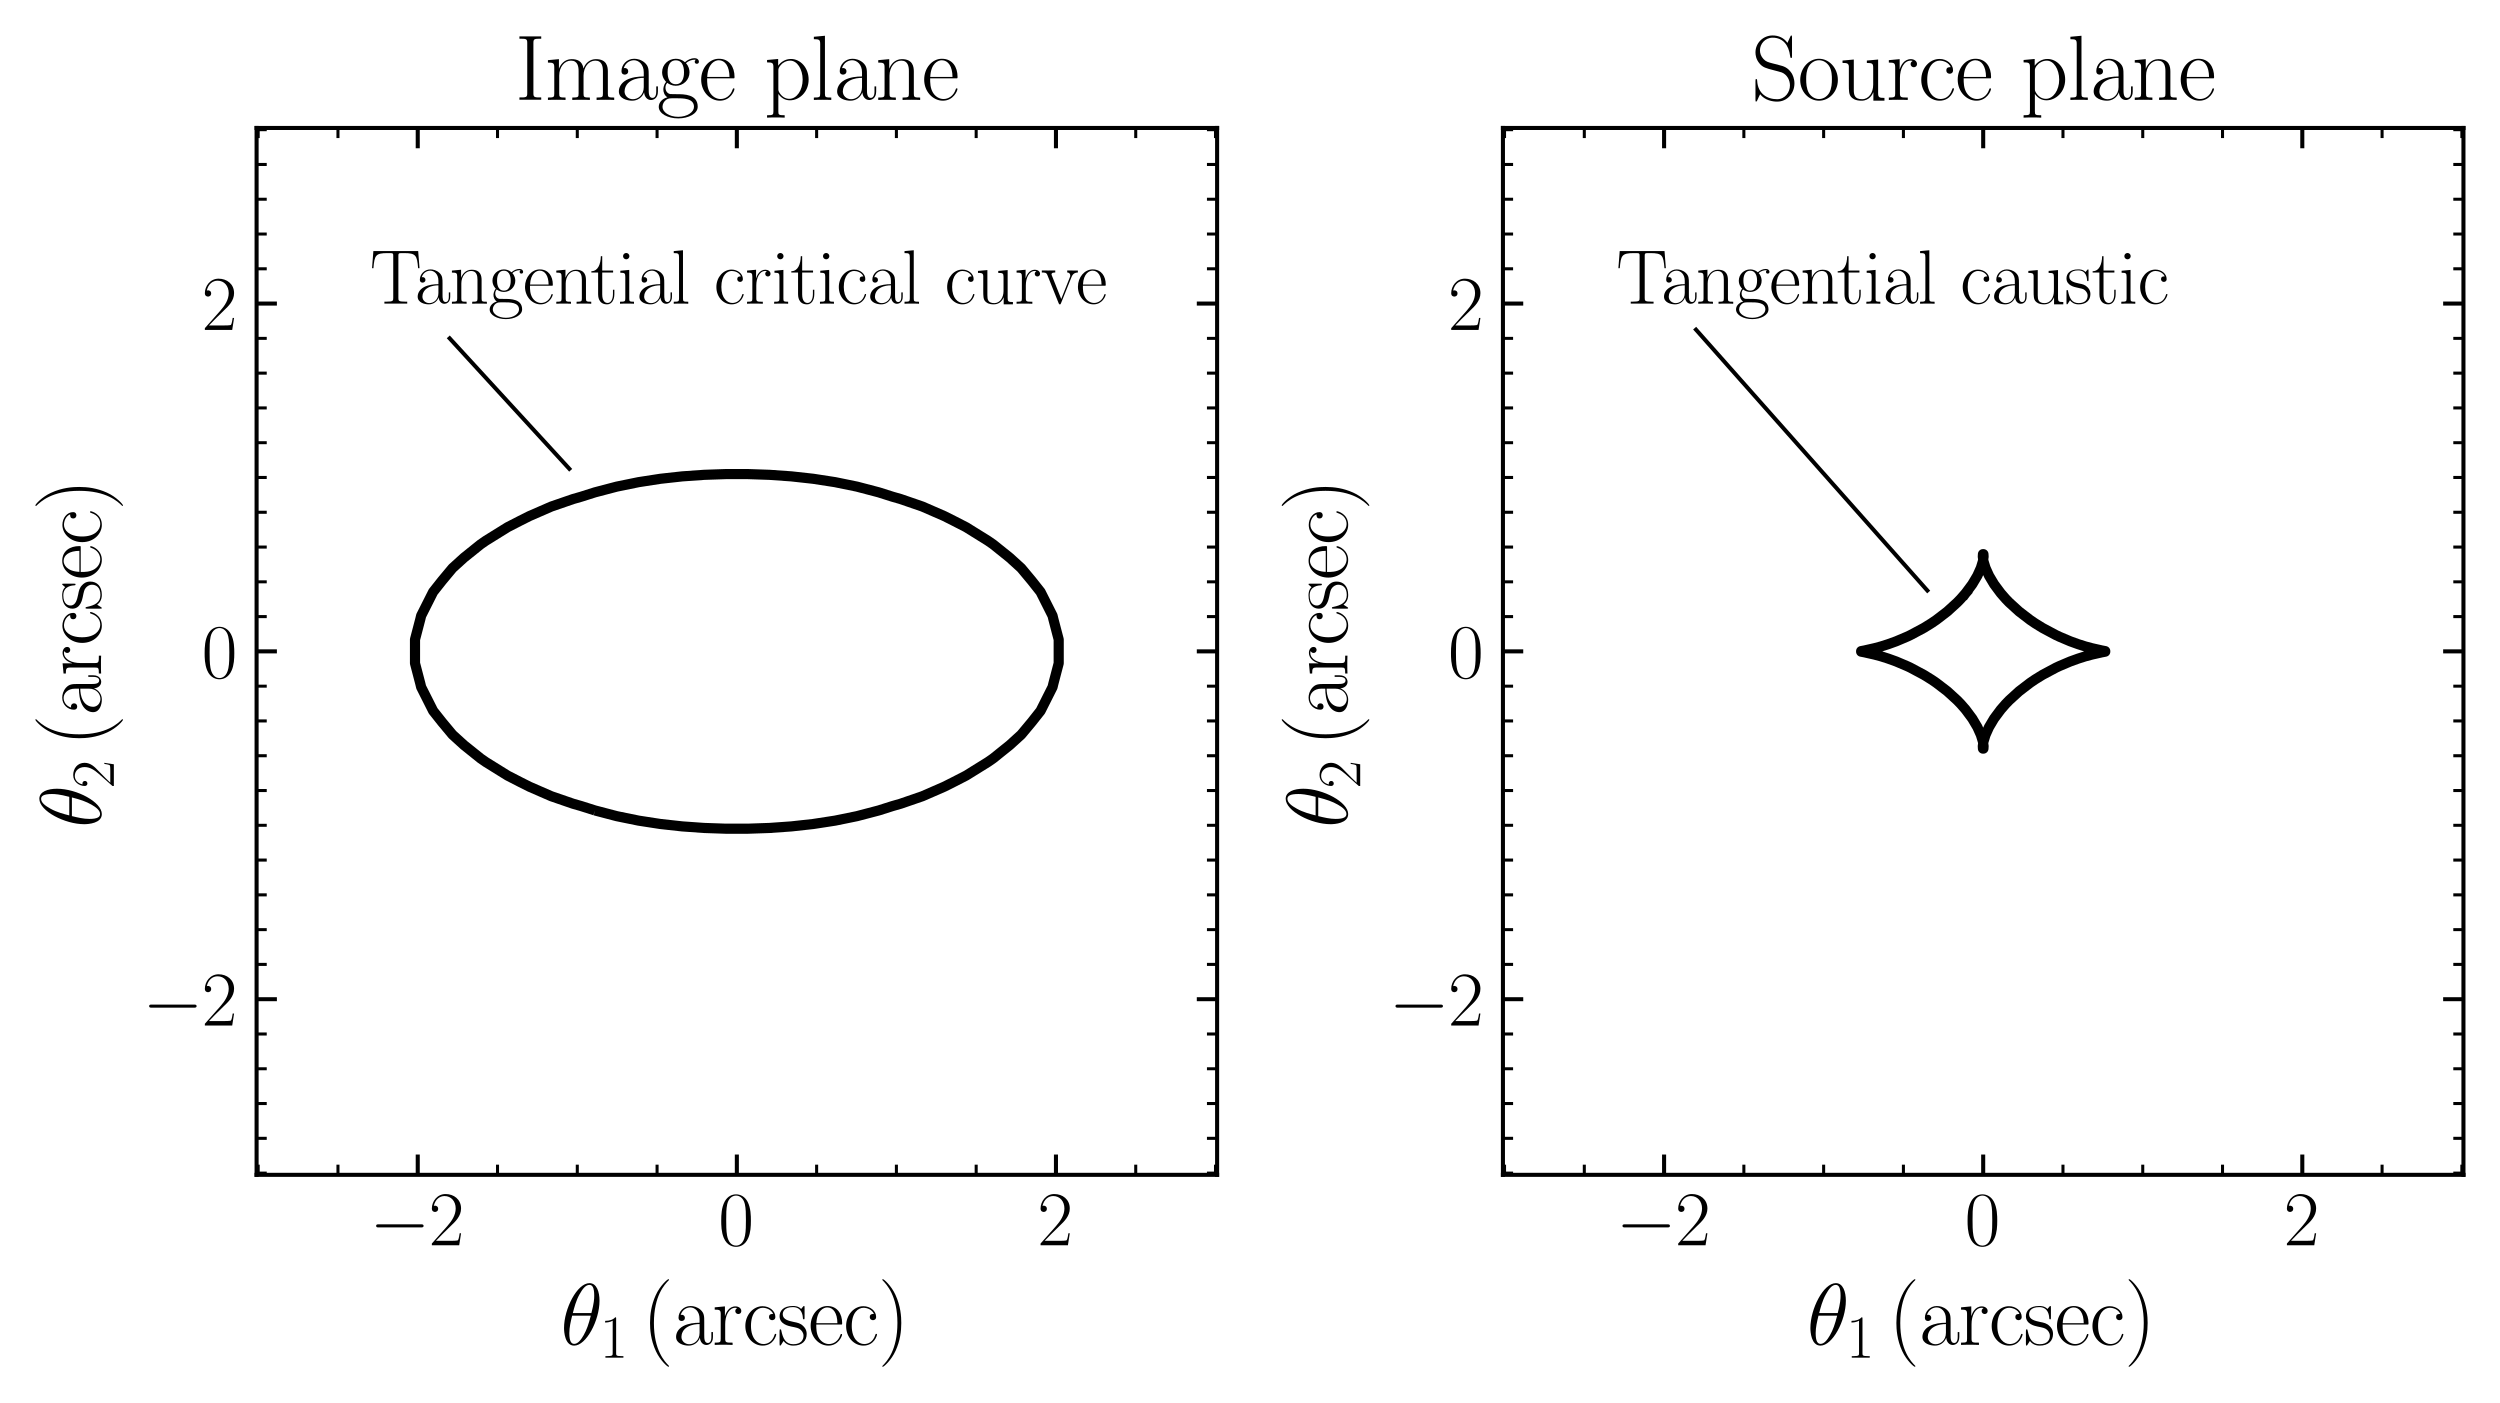 <?xml version="1.0" encoding="utf-8" standalone="no"?>
<!DOCTYPE svg PUBLIC "-//W3C//DTD SVG 1.1//EN"
  "http://www.w3.org/Graphics/SVG/1.1/DTD/svg11.dtd">
<svg xmlns:xlink="http://www.w3.org/1999/xlink" width="492.48pt" height="276.325pt" viewBox="0 0 492.48 276.325" xmlns="http://www.w3.org/2000/svg" version="1.1">
 <defs>
  <style type="text/css">*{stroke-linejoin: round; stroke-linecap: butt}</style>
 </defs>
 <g id="figure_1">
  <g id="patch_1">
   <path d="M 0 276.325 
L 492.48 276.325 
L 492.48 0 
L 0 0 
z
" style="fill: #ffffff"/>
  </g>
  <g id="axes_1">
   <g id="patch_2">
    <path d="M 50.546 231.434 
L 239.76 231.434 
L 239.76 25.204 
L 50.546 25.204 
z
" style="fill: #ffffff"/>
   </g>
   <g id="matplotlib.axis_1">
    <g id="xtick_1">
     <g id="line2d_1">
      <defs>
       <path id="m6b6e007146" d="M 0 0 
L 0 -4 
" style="stroke: #000000; stroke-width: 0.8"/>
      </defs>
      <g>
       <use xlink:href="#m6b6e007146" x="82.292" y="231.434" style="stroke: #000000; stroke-width: 0.8"/>
      </g>
     </g>
     <g id="line2d_2">
      <defs>
       <path id="maa753e4217" d="M 0 0 
L 0 4 
" style="stroke: #000000; stroke-width: 0.8"/>
      </defs>
      <g>
       <use xlink:href="#maa753e4217" x="82.292" y="25.204" style="stroke: #000000; stroke-width: 0.8"/>
      </g>
     </g>
     <g id="text_1">
      <!-- $\mathdefault{−2}$ -->
      <g transform="translate(72.822 245.312) scale(0.15 -0.15)">
       <defs>
        <path id="CMSY10-0" d="M 4218 1472 
C 4326 1472 4442 1472 4442 1600 
C 4442 1728 4326 1728 4218 1728 
L 755 1728 
C 646 1728 531 1728 531 1600 
C 531 1472 646 1472 755 1472 
L 4218 1472 
z
" transform="scale(0.016)"/>
        <path id="CMR17-32" d="M 2669 989 
L 2554 989 
C 2490 536 2438 459 2413 420 
C 2381 369 1920 369 1830 369 
L 602 369 
C 832 619 1280 1072 1824 1597 
C 2214 1967 2669 2402 2669 3035 
C 2669 3790 2067 4224 1395 4224 
C 691 4224 262 3604 262 3030 
C 262 2780 448 2748 525 2748 
C 589 2748 781 2787 781 3010 
C 781 3207 614 3264 525 3264 
C 486 3264 448 3258 422 3245 
C 544 3790 915 4058 1306 4058 
C 1862 4058 2227 3617 2227 3035 
C 2227 2479 1901 2000 1536 1584 
L 262 146 
L 262 0 
L 2515 0 
L 2669 989 
z
" transform="scale(0.016)"/>
       </defs>
       <use xlink:href="#CMSY10-0" transform="scale(0.996)"/>
       <use xlink:href="#CMR17-32" transform="translate(77.487 0) scale(0.996)"/>
      </g>
     </g>
    </g>
    <g id="xtick_2">
     <g id="line2d_3">
      <g>
       <use xlink:href="#m6b6e007146" x="145.153" y="231.434" style="stroke: #000000; stroke-width: 0.8"/>
      </g>
     </g>
     <g id="line2d_4">
      <g>
       <use xlink:href="#maa753e4217" x="145.153" y="25.204" style="stroke: #000000; stroke-width: 0.8"/>
      </g>
     </g>
     <g id="text_2">
      <!-- $\mathdefault{0}$ -->
      <g transform="translate(141.495 245.312) scale(0.15 -0.15)">
       <defs>
        <path id="CMR17-30" d="M 2688 2025 
C 2688 2416 2682 3080 2413 3591 
C 2176 4039 1798 4198 1466 4198 
C 1158 4198 768 4058 525 3597 
C 269 3118 243 2524 243 2025 
C 243 1661 250 1106 448 619 
C 723 -39 1216 -128 1466 -128 
C 1760 -128 2208 -7 2470 600 
C 2662 1042 2688 1559 2688 2025 
z
M 1466 -26 
C 1056 -26 813 325 723 812 
C 653 1188 653 1738 653 2096 
C 653 2588 653 2997 736 3387 
C 858 3929 1216 4096 1466 4096 
C 1728 4096 2067 3923 2189 3400 
C 2272 3036 2278 2607 2278 2096 
C 2278 1680 2278 1169 2202 792 
C 2067 95 1690 -26 1466 -26 
z
" transform="scale(0.016)"/>
       </defs>
       <use xlink:href="#CMR17-30" transform="scale(0.996)"/>
      </g>
     </g>
    </g>
    <g id="xtick_3">
     <g id="line2d_5">
      <g>
       <use xlink:href="#m6b6e007146" x="208.015" y="231.434" style="stroke: #000000; stroke-width: 0.8"/>
      </g>
     </g>
     <g id="line2d_6">
      <g>
       <use xlink:href="#maa753e4217" x="208.015" y="25.204" style="stroke: #000000; stroke-width: 0.8"/>
      </g>
     </g>
     <g id="text_3">
      <!-- $\mathdefault{2}$ -->
      <g transform="translate(204.357 245.312) scale(0.15 -0.15)">
       <use xlink:href="#CMR17-32" transform="scale(0.996)"/>
      </g>
     </g>
    </g>
    <g id="xtick_4">
     <g id="line2d_7">
      <defs>
       <path id="mf6c1bfad21" d="M 0 0 
L 0 -2 
" style="stroke: #000000; stroke-width: 0.6"/>
      </defs>
      <g>
       <use xlink:href="#mf6c1bfad21" x="50.861" y="231.434" style="stroke: #000000; stroke-width: 0.6"/>
      </g>
     </g>
     <g id="line2d_8">
      <defs>
       <path id="m4fe240fb3d" d="M 0 0 
L 0 2 
" style="stroke: #000000; stroke-width: 0.6"/>
      </defs>
      <g>
       <use xlink:href="#m4fe240fb3d" x="50.861" y="25.204" style="stroke: #000000; stroke-width: 0.6"/>
      </g>
     </g>
    </g>
    <g id="xtick_5">
     <g id="line2d_9">
      <g>
       <use xlink:href="#mf6c1bfad21" x="66.576" y="231.434" style="stroke: #000000; stroke-width: 0.6"/>
      </g>
     </g>
     <g id="line2d_10">
      <g>
       <use xlink:href="#m4fe240fb3d" x="66.576" y="25.204" style="stroke: #000000; stroke-width: 0.6"/>
      </g>
     </g>
    </g>
    <g id="xtick_6">
     <g id="line2d_11">
      <g>
       <use xlink:href="#mf6c1bfad21" x="98.007" y="231.434" style="stroke: #000000; stroke-width: 0.6"/>
      </g>
     </g>
     <g id="line2d_12">
      <g>
       <use xlink:href="#m4fe240fb3d" x="98.007" y="25.204" style="stroke: #000000; stroke-width: 0.6"/>
      </g>
     </g>
    </g>
    <g id="xtick_7">
     <g id="line2d_13">
      <g>
       <use xlink:href="#mf6c1bfad21" x="113.722" y="231.434" style="stroke: #000000; stroke-width: 0.6"/>
      </g>
     </g>
     <g id="line2d_14">
      <g>
       <use xlink:href="#m4fe240fb3d" x="113.722" y="25.204" style="stroke: #000000; stroke-width: 0.6"/>
      </g>
     </g>
    </g>
    <g id="xtick_8">
     <g id="line2d_15">
      <g>
       <use xlink:href="#mf6c1bfad21" x="129.438" y="231.434" style="stroke: #000000; stroke-width: 0.6"/>
      </g>
     </g>
     <g id="line2d_16">
      <g>
       <use xlink:href="#m4fe240fb3d" x="129.438" y="25.204" style="stroke: #000000; stroke-width: 0.6"/>
      </g>
     </g>
    </g>
    <g id="xtick_9">
     <g id="line2d_17">
      <g>
       <use xlink:href="#mf6c1bfad21" x="160.869" y="231.434" style="stroke: #000000; stroke-width: 0.6"/>
      </g>
     </g>
     <g id="line2d_18">
      <g>
       <use xlink:href="#m4fe240fb3d" x="160.869" y="25.204" style="stroke: #000000; stroke-width: 0.6"/>
      </g>
     </g>
    </g>
    <g id="xtick_10">
     <g id="line2d_19">
      <g>
       <use xlink:href="#mf6c1bfad21" x="176.584" y="231.434" style="stroke: #000000; stroke-width: 0.6"/>
      </g>
     </g>
     <g id="line2d_20">
      <g>
       <use xlink:href="#m4fe240fb3d" x="176.584" y="25.204" style="stroke: #000000; stroke-width: 0.6"/>
      </g>
     </g>
    </g>
    <g id="xtick_11">
     <g id="line2d_21">
      <g>
       <use xlink:href="#mf6c1bfad21" x="192.299" y="231.434" style="stroke: #000000; stroke-width: 0.6"/>
      </g>
     </g>
     <g id="line2d_22">
      <g>
       <use xlink:href="#m4fe240fb3d" x="192.299" y="25.204" style="stroke: #000000; stroke-width: 0.6"/>
      </g>
     </g>
    </g>
    <g id="xtick_12">
     <g id="line2d_23">
      <g>
       <use xlink:href="#mf6c1bfad21" x="223.73" y="231.434" style="stroke: #000000; stroke-width: 0.6"/>
      </g>
     </g>
     <g id="line2d_24">
      <g>
       <use xlink:href="#m4fe240fb3d" x="223.73" y="25.204" style="stroke: #000000; stroke-width: 0.6"/>
      </g>
     </g>
    </g>
    <g id="xtick_13">
     <g id="line2d_25">
      <g>
       <use xlink:href="#mf6c1bfad21" x="239.446" y="231.434" style="stroke: #000000; stroke-width: 0.6"/>
      </g>
     </g>
     <g id="line2d_26">
      <g>
       <use xlink:href="#m4fe240fb3d" x="239.446" y="25.204" style="stroke: #000000; stroke-width: 0.6"/>
      </g>
     </g>
    </g>
    <g id="text_4">
     <!-- $\theta_1\,(\mathrm{arcsec})$ -->
     <g transform="translate(110.418 264.905) scale(0.17 -0.17)">
      <defs>
       <path id="CMMI12-12" d="M 2835 3200 
C 2835 3850 2630 4480 2106 4480 
C 1210 4480 256 2615 256 1216 
C 256 923 320 -64 992 -64 
C 1862 -64 2835 1756 2835 3200 
z
M 896 2304 
C 992 2679 1126 3214 1382 3665 
C 1594 4047 1818 4352 2099 4352 
C 2310 4352 2451 4174 2451 3564 
C 2451 3334 2432 3017 2246 2304 
L 896 2304 
z
M 2202 2113 
C 2042 1490 1907 1088 1677 687 
C 1491 363 1267 64 998 64 
C 800 64 640 217 640 846 
C 640 1260 742 1693 845 2113 
L 2202 2113 
z
" transform="scale(0.016)"/>
       <path id="CMR17-31" d="M 1702 4058 
C 1702 4192 1696 4192 1606 4192 
C 1357 3916 979 3827 621 3827 
C 602 3827 570 3827 563 3808 
C 557 3795 557 3782 557 3648 
C 755 3648 1088 3686 1344 3839 
L 1344 461 
C 1344 236 1331 160 781 160 
L 589 160 
L 589 0 
C 896 0 1216 0 1523 0 
C 1830 0 2150 0 2458 0 
L 2458 160 
L 2266 160 
C 1715 160 1702 230 1702 458 
L 1702 4058 
z
" transform="scale(0.016)"/>
       <path id="CMR17-28" d="M 1958 -1561 
C 1958 -1555 1958 -1542 1939 -1523 
C 1645 -1224 858 -407 858 1581 
C 858 3569 1632 4379 1946 4697 
C 1946 4704 1958 4717 1958 4736 
C 1958 4755 1939 4768 1914 4768 
C 1843 4768 1299 4296 986 3594 
C 666 2887 576 2199 576 1588 
C 576 1128 621 351 1005 -471 
C 1312 -1135 1837 -1600 1914 -1600 
C 1946 -1600 1958 -1587 1958 -1561 
z
" transform="scale(0.016)"/>
       <path id="CMR17-61" d="M 2304 1653 
C 2304 2072 2304 2294 2035 2543 
C 1798 2752 1523 2816 1306 2816 
C 800 2816 435 2407 435 1971 
C 435 1728 627 1728 666 1728 
C 749 1728 896 1778 896 1954 
C 896 2112 774 2181 666 2181 
C 640 2181 608 2174 589 2168 
C 723 2592 1069 2714 1293 2714 
C 1613 2714 1965 2429 1965 1885 
L 1965 1600 
C 1587 1600 1133 1549 774 1357 
C 371 1133 256 813 256 570 
C 256 77 832 -64 1171 -64 
C 1523 -64 1850 139 1990 511 
C 2003 233 2182 -18 2464 -18 
C 2598 -18 2938 70 2938 567 
L 2938 920 
L 2822 920 
L 2822 562 
C 2822 178 2650 128 2566 128 
C 2304 128 2304 458 2304 738 
L 2304 1653 
z
M 1965 870 
C 1965 317 1568 38 1216 38 
C 896 38 646 275 646 570 
C 646 761 730 1100 1101 1305 
C 1408 1478 1760 1504 1965 1504 
L 1965 870 
z
" transform="scale(0.016)"/>
       <path id="CMR17-72" d="M 960 1497 
C 960 2112 1222 2688 1702 2688 
C 1747 2688 1792 2682 1837 2662 
C 1837 2662 1696 2617 1696 2452 
C 1696 2298 1818 2234 1914 2234 
C 1990 2234 2131 2279 2131 2458 
C 2131 2663 1926 2790 1709 2790 
C 1222 2790 1011 2317 947 2093 
L 941 2093 
L 941 2790 
L 198 2720 
L 198 2554 
C 576 2554 634 2515 634 2208 
L 634 428 
C 634 184 608 153 198 153 
L 198 -13 
C 352 0 646 0 813 0 
C 998 0 1325 0 1498 -13 
L 1498 153 
C 1037 153 960 153 960 440 
L 960 1497 
z
" transform="scale(0.016)"/>
       <path id="CMR17-63" d="M 2234 2240 
C 2112 2240 1933 2240 1933 2017 
C 1933 1838 2080 1787 2163 1787 
C 2208 1787 2394 1807 2394 2024 
C 2394 2467 1958 2803 1466 2803 
C 787 2803 211 2178 211 1363 
C 211 516 813 -64 1466 -64 
C 2259 -64 2458 677 2458 748 
C 2458 774 2451 793 2406 793 
C 2362 793 2355 787 2330 703 
C 2163 180 1798 51 1523 51 
C 1114 51 621 427 621 1369 
C 621 2338 1094 2688 1472 2688 
C 1722 2688 2093 2573 2234 2240 
z
" transform="scale(0.016)"/>
       <path id="CMR17-73" d="M 1978 2697 
C 1978 2813 1971 2819 1933 2819 
C 1907 2819 1901 2813 1824 2717 
C 1805 2691 1747 2626 1728 2601 
C 1523 2819 1235 2819 1126 2819 
C 416 2819 160 2447 160 2076 
C 160 1498 813 1365 998 1325 
C 1402 1243 1542 1217 1677 1101 
C 1760 1025 1901 884 1901 654 
C 1901 384 1747 38 1158 38 
C 602 38 403 460 288 1021 
C 269 1110 269 1117 218 1117 
C 166 1117 160 1110 160 983 
L 160 63 
C 160 -51 166 -58 205 -58 
C 237 -58 243 -51 275 0 
C 314 57 410 211 448 276 
C 576 103 800 -64 1158 -64 
C 1792 -64 2131 283 2131 784 
C 2131 1112 1958 1285 1875 1362 
C 1683 1561 1459 1606 1190 1657 
C 838 1735 390 1825 390 2217 
C 390 2383 480 2737 1126 2737 
C 1811 2737 1850 2094 1862 1888 
C 1869 1856 1901 1849 1920 1849 
C 1978 1849 1978 1869 1978 1978 
L 1978 2697 
z
" transform="scale(0.016)"/>
       <path id="CMR17-65" d="M 2438 1472 
C 2464 1498 2464 1511 2464 1576 
C 2464 2238 2118 2816 1389 2816 
C 710 2816 173 2169 173 1383 
C 173 551 781 -64 1459 -64 
C 2176 -64 2458 607 2458 740 
C 2458 784 2419 784 2406 784 
C 2362 784 2355 771 2330 696 
C 2189 265 1837 51 1504 51 
C 1229 51 954 203 781 480 
C 582 803 582 1176 582 1472 
L 2438 1472 
z
M 589 1568 
C 634 2505 1126 2714 1382 2714 
C 1818 2714 2112 2297 2118 1568 
L 589 1568 
z
" transform="scale(0.016)"/>
       <path id="CMR17-29" d="M 1683 1581 
C 1683 2040 1638 2817 1254 3639 
C 947 4303 422 4768 346 4768 
C 326 4768 301 4761 301 4729 
C 301 4717 307 4710 314 4697 
C 621 4378 1402 3568 1402 1584 
C 1402 -407 627 -1217 314 -1537 
C 307 -1549 301 -1556 301 -1568 
C 301 -1600 326 -1600 346 -1600 
C 416 -1600 960 -1128 1274 -426 
C 1594 281 1683 969 1683 1581 
z
" transform="scale(0.016)"/>
      </defs>
      <use xlink:href="#CMMI12-12" transform="scale(0.996)"/>
      <use xlink:href="#CMR17-31" transform="translate(45.46 -14.944) scale(0.697)"/>
      <use xlink:href="#CMR17-28" transform="translate(94.546 0) scale(0.996)"/>
      <use xlink:href="#CMR17-61" transform="translate(129.826 0) scale(0.996)"/>
      <use xlink:href="#CMR17-72" transform="translate(175.517 0) scale(0.996)"/>
      <use xlink:href="#CMR17-63" transform="translate(210.798 0) scale(0.996)"/>
      <use xlink:href="#CMR17-73" transform="translate(251.283 0) scale(0.996)"/>
      <use xlink:href="#CMR17-65" transform="translate(287.085 0) scale(0.996)"/>
      <use xlink:href="#CMR17-63" transform="translate(327.57 0) scale(0.996)"/>
      <use xlink:href="#CMR17-29" transform="translate(368.056 0) scale(0.996)"/>
     </g>
    </g>
   </g>
   <g id="matplotlib.axis_2">
    <g id="ytick_1">
     <g id="line2d_27">
      <defs>
       <path id="m4755f286f5" d="M 0 0 
L 4 0 
" style="stroke: #000000; stroke-width: 0.8"/>
      </defs>
      <g>
       <use xlink:href="#m4755f286f5" x="50.546" y="196.834" style="stroke: #000000; stroke-width: 0.8"/>
      </g>
     </g>
     <g id="line2d_28">
      <defs>
       <path id="m86c368542d" d="M 0 0 
L -4 0 
" style="stroke: #000000; stroke-width: 0.8"/>
      </defs>
      <g>
       <use xlink:href="#m86c368542d" x="239.76" y="196.834" style="stroke: #000000; stroke-width: 0.8"/>
      </g>
     </g>
     <g id="text_5">
      <!-- $\mathdefault{−2}$ -->
      <g transform="translate(28.107 202.023) scale(0.15 -0.15)">
       <use xlink:href="#CMSY10-0" transform="scale(0.996)"/>
       <use xlink:href="#CMR17-32" transform="translate(77.487 0) scale(0.996)"/>
      </g>
     </g>
    </g>
    <g id="ytick_2">
     <g id="line2d_29">
      <g>
       <use xlink:href="#m4755f286f5" x="50.546" y="128.319" style="stroke: #000000; stroke-width: 0.8"/>
      </g>
     </g>
     <g id="line2d_30">
      <g>
       <use xlink:href="#m86c368542d" x="239.76" y="128.319" style="stroke: #000000; stroke-width: 0.8"/>
      </g>
     </g>
     <g id="text_6">
      <!-- $\mathdefault{0}$ -->
      <g transform="translate(39.73 133.508) scale(0.15 -0.15)">
       <use xlink:href="#CMR17-30" transform="scale(0.996)"/>
      </g>
     </g>
    </g>
    <g id="ytick_3">
     <g id="line2d_31">
      <g>
       <use xlink:href="#m4755f286f5" x="50.546" y="59.804" style="stroke: #000000; stroke-width: 0.8"/>
      </g>
     </g>
     <g id="line2d_32">
      <g>
       <use xlink:href="#m86c368542d" x="239.76" y="59.804" style="stroke: #000000; stroke-width: 0.8"/>
      </g>
     </g>
     <g id="text_7">
      <!-- $\mathdefault{2}$ -->
      <g transform="translate(39.73 64.993) scale(0.15 -0.15)">
       <use xlink:href="#CMR17-32" transform="scale(0.996)"/>
      </g>
     </g>
    </g>
    <g id="ytick_4">
     <g id="line2d_33">
      <defs>
       <path id="m74a7d6a2a2" d="M 0 0 
L 2 0 
" style="stroke: #000000; stroke-width: 0.6"/>
      </defs>
      <g>
       <use xlink:href="#m74a7d6a2a2" x="50.546" y="231.092" style="stroke: #000000; stroke-width: 0.6"/>
      </g>
     </g>
     <g id="line2d_34">
      <defs>
       <path id="m37bd23658f" d="M 0 0 
L -2 0 
" style="stroke: #000000; stroke-width: 0.6"/>
      </defs>
      <g>
       <use xlink:href="#m37bd23658f" x="239.76" y="231.092" style="stroke: #000000; stroke-width: 0.6"/>
      </g>
     </g>
    </g>
    <g id="ytick_5">
     <g id="line2d_35">
      <g>
       <use xlink:href="#m74a7d6a2a2" x="50.546" y="224.24" style="stroke: #000000; stroke-width: 0.6"/>
      </g>
     </g>
     <g id="line2d_36">
      <g>
       <use xlink:href="#m37bd23658f" x="239.76" y="224.24" style="stroke: #000000; stroke-width: 0.6"/>
      </g>
     </g>
    </g>
    <g id="ytick_6">
     <g id="line2d_37">
      <g>
       <use xlink:href="#m74a7d6a2a2" x="50.546" y="217.389" style="stroke: #000000; stroke-width: 0.6"/>
      </g>
     </g>
     <g id="line2d_38">
      <g>
       <use xlink:href="#m37bd23658f" x="239.76" y="217.389" style="stroke: #000000; stroke-width: 0.6"/>
      </g>
     </g>
    </g>
    <g id="ytick_7">
     <g id="line2d_39">
      <g>
       <use xlink:href="#m74a7d6a2a2" x="50.546" y="210.537" style="stroke: #000000; stroke-width: 0.6"/>
      </g>
     </g>
     <g id="line2d_40">
      <g>
       <use xlink:href="#m37bd23658f" x="239.76" y="210.537" style="stroke: #000000; stroke-width: 0.6"/>
      </g>
     </g>
    </g>
    <g id="ytick_8">
     <g id="line2d_41">
      <g>
       <use xlink:href="#m74a7d6a2a2" x="50.546" y="203.686" style="stroke: #000000; stroke-width: 0.6"/>
      </g>
     </g>
     <g id="line2d_42">
      <g>
       <use xlink:href="#m37bd23658f" x="239.76" y="203.686" style="stroke: #000000; stroke-width: 0.6"/>
      </g>
     </g>
    </g>
    <g id="ytick_9">
     <g id="line2d_43">
      <g>
       <use xlink:href="#m74a7d6a2a2" x="50.546" y="189.983" style="stroke: #000000; stroke-width: 0.6"/>
      </g>
     </g>
     <g id="line2d_44">
      <g>
       <use xlink:href="#m37bd23658f" x="239.76" y="189.983" style="stroke: #000000; stroke-width: 0.6"/>
      </g>
     </g>
    </g>
    <g id="ytick_10">
     <g id="line2d_45">
      <g>
       <use xlink:href="#m74a7d6a2a2" x="50.546" y="183.131" style="stroke: #000000; stroke-width: 0.6"/>
      </g>
     </g>
     <g id="line2d_46">
      <g>
       <use xlink:href="#m37bd23658f" x="239.76" y="183.131" style="stroke: #000000; stroke-width: 0.6"/>
      </g>
     </g>
    </g>
    <g id="ytick_11">
     <g id="line2d_47">
      <g>
       <use xlink:href="#m74a7d6a2a2" x="50.546" y="176.279" style="stroke: #000000; stroke-width: 0.6"/>
      </g>
     </g>
     <g id="line2d_48">
      <g>
       <use xlink:href="#m37bd23658f" x="239.76" y="176.279" style="stroke: #000000; stroke-width: 0.6"/>
      </g>
     </g>
    </g>
    <g id="ytick_12">
     <g id="line2d_49">
      <g>
       <use xlink:href="#m74a7d6a2a2" x="50.546" y="169.428" style="stroke: #000000; stroke-width: 0.6"/>
      </g>
     </g>
     <g id="line2d_50">
      <g>
       <use xlink:href="#m37bd23658f" x="239.76" y="169.428" style="stroke: #000000; stroke-width: 0.6"/>
      </g>
     </g>
    </g>
    <g id="ytick_13">
     <g id="line2d_51">
      <g>
       <use xlink:href="#m74a7d6a2a2" x="50.546" y="162.576" style="stroke: #000000; stroke-width: 0.6"/>
      </g>
     </g>
     <g id="line2d_52">
      <g>
       <use xlink:href="#m37bd23658f" x="239.76" y="162.576" style="stroke: #000000; stroke-width: 0.6"/>
      </g>
     </g>
    </g>
    <g id="ytick_14">
     <g id="line2d_53">
      <g>
       <use xlink:href="#m74a7d6a2a2" x="50.546" y="155.725" style="stroke: #000000; stroke-width: 0.6"/>
      </g>
     </g>
     <g id="line2d_54">
      <g>
       <use xlink:href="#m37bd23658f" x="239.76" y="155.725" style="stroke: #000000; stroke-width: 0.6"/>
      </g>
     </g>
    </g>
    <g id="ytick_15">
     <g id="line2d_55">
      <g>
       <use xlink:href="#m74a7d6a2a2" x="50.546" y="148.873" style="stroke: #000000; stroke-width: 0.6"/>
      </g>
     </g>
     <g id="line2d_56">
      <g>
       <use xlink:href="#m37bd23658f" x="239.76" y="148.873" style="stroke: #000000; stroke-width: 0.6"/>
      </g>
     </g>
    </g>
    <g id="ytick_16">
     <g id="line2d_57">
      <g>
       <use xlink:href="#m74a7d6a2a2" x="50.546" y="142.022" style="stroke: #000000; stroke-width: 0.6"/>
      </g>
     </g>
     <g id="line2d_58">
      <g>
       <use xlink:href="#m37bd23658f" x="239.76" y="142.022" style="stroke: #000000; stroke-width: 0.6"/>
      </g>
     </g>
    </g>
    <g id="ytick_17">
     <g id="line2d_59">
      <g>
       <use xlink:href="#m74a7d6a2a2" x="50.546" y="135.17" style="stroke: #000000; stroke-width: 0.6"/>
      </g>
     </g>
     <g id="line2d_60">
      <g>
       <use xlink:href="#m37bd23658f" x="239.76" y="135.17" style="stroke: #000000; stroke-width: 0.6"/>
      </g>
     </g>
    </g>
    <g id="ytick_18">
     <g id="line2d_61">
      <g>
       <use xlink:href="#m74a7d6a2a2" x="50.546" y="121.467" style="stroke: #000000; stroke-width: 0.6"/>
      </g>
     </g>
     <g id="line2d_62">
      <g>
       <use xlink:href="#m37bd23658f" x="239.76" y="121.467" style="stroke: #000000; stroke-width: 0.6"/>
      </g>
     </g>
    </g>
    <g id="ytick_19">
     <g id="line2d_63">
      <g>
       <use xlink:href="#m74a7d6a2a2" x="50.546" y="114.616" style="stroke: #000000; stroke-width: 0.6"/>
      </g>
     </g>
     <g id="line2d_64">
      <g>
       <use xlink:href="#m37bd23658f" x="239.76" y="114.616" style="stroke: #000000; stroke-width: 0.6"/>
      </g>
     </g>
    </g>
    <g id="ytick_20">
     <g id="line2d_65">
      <g>
       <use xlink:href="#m74a7d6a2a2" x="50.546" y="107.764" style="stroke: #000000; stroke-width: 0.6"/>
      </g>
     </g>
     <g id="line2d_66">
      <g>
       <use xlink:href="#m37bd23658f" x="239.76" y="107.764" style="stroke: #000000; stroke-width: 0.6"/>
      </g>
     </g>
    </g>
    <g id="ytick_21">
     <g id="line2d_67">
      <g>
       <use xlink:href="#m74a7d6a2a2" x="50.546" y="100.913" style="stroke: #000000; stroke-width: 0.6"/>
      </g>
     </g>
     <g id="line2d_68">
      <g>
       <use xlink:href="#m37bd23658f" x="239.76" y="100.913" style="stroke: #000000; stroke-width: 0.6"/>
      </g>
     </g>
    </g>
    <g id="ytick_22">
     <g id="line2d_69">
      <g>
       <use xlink:href="#m74a7d6a2a2" x="50.546" y="94.061" style="stroke: #000000; stroke-width: 0.6"/>
      </g>
     </g>
     <g id="line2d_70">
      <g>
       <use xlink:href="#m37bd23658f" x="239.76" y="94.061" style="stroke: #000000; stroke-width: 0.6"/>
      </g>
     </g>
    </g>
    <g id="ytick_23">
     <g id="line2d_71">
      <g>
       <use xlink:href="#m74a7d6a2a2" x="50.546" y="87.21" style="stroke: #000000; stroke-width: 0.6"/>
      </g>
     </g>
     <g id="line2d_72">
      <g>
       <use xlink:href="#m37bd23658f" x="239.76" y="87.21" style="stroke: #000000; stroke-width: 0.6"/>
      </g>
     </g>
    </g>
    <g id="ytick_24">
     <g id="line2d_73">
      <g>
       <use xlink:href="#m74a7d6a2a2" x="50.546" y="80.358" style="stroke: #000000; stroke-width: 0.6"/>
      </g>
     </g>
     <g id="line2d_74">
      <g>
       <use xlink:href="#m37bd23658f" x="239.76" y="80.358" style="stroke: #000000; stroke-width: 0.6"/>
      </g>
     </g>
    </g>
    <g id="ytick_25">
     <g id="line2d_75">
      <g>
       <use xlink:href="#m74a7d6a2a2" x="50.546" y="73.507" style="stroke: #000000; stroke-width: 0.6"/>
      </g>
     </g>
     <g id="line2d_76">
      <g>
       <use xlink:href="#m37bd23658f" x="239.76" y="73.507" style="stroke: #000000; stroke-width: 0.6"/>
      </g>
     </g>
    </g>
    <g id="ytick_26">
     <g id="line2d_77">
      <g>
       <use xlink:href="#m74a7d6a2a2" x="50.546" y="66.655" style="stroke: #000000; stroke-width: 0.6"/>
      </g>
     </g>
     <g id="line2d_78">
      <g>
       <use xlink:href="#m37bd23658f" x="239.76" y="66.655" style="stroke: #000000; stroke-width: 0.6"/>
      </g>
     </g>
    </g>
    <g id="ytick_27">
     <g id="line2d_79">
      <g>
       <use xlink:href="#m74a7d6a2a2" x="50.546" y="52.952" style="stroke: #000000; stroke-width: 0.6"/>
      </g>
     </g>
     <g id="line2d_80">
      <g>
       <use xlink:href="#m37bd23658f" x="239.76" y="52.952" style="stroke: #000000; stroke-width: 0.6"/>
      </g>
     </g>
    </g>
    <g id="ytick_28">
     <g id="line2d_81">
      <g>
       <use xlink:href="#m74a7d6a2a2" x="50.546" y="46.101" style="stroke: #000000; stroke-width: 0.6"/>
      </g>
     </g>
     <g id="line2d_82">
      <g>
       <use xlink:href="#m37bd23658f" x="239.76" y="46.101" style="stroke: #000000; stroke-width: 0.6"/>
      </g>
     </g>
    </g>
    <g id="ytick_29">
     <g id="line2d_83">
      <g>
       <use xlink:href="#m74a7d6a2a2" x="50.546" y="39.249" style="stroke: #000000; stroke-width: 0.6"/>
      </g>
     </g>
     <g id="line2d_84">
      <g>
       <use xlink:href="#m37bd23658f" x="239.76" y="39.249" style="stroke: #000000; stroke-width: 0.6"/>
      </g>
     </g>
    </g>
    <g id="ytick_30">
     <g id="line2d_85">
      <g>
       <use xlink:href="#m74a7d6a2a2" x="50.546" y="32.398" style="stroke: #000000; stroke-width: 0.6"/>
      </g>
     </g>
     <g id="line2d_86">
      <g>
       <use xlink:href="#m37bd23658f" x="239.76" y="32.398" style="stroke: #000000; stroke-width: 0.6"/>
      </g>
     </g>
    </g>
    <g id="ytick_31">
     <g id="line2d_87">
      <g>
       <use xlink:href="#m74a7d6a2a2" x="50.546" y="25.546" style="stroke: #000000; stroke-width: 0.6"/>
      </g>
     </g>
     <g id="line2d_88">
      <g>
       <use xlink:href="#m37bd23658f" x="239.76" y="25.546" style="stroke: #000000; stroke-width: 0.6"/>
      </g>
     </g>
    </g>
    <g id="text_8">
     <!-- $\theta_2\,(\mathrm{arcsec})$ -->
     <g transform="translate(19.887 163.055) rotate(-90) scale(0.17 -0.17)">
      <use xlink:href="#CMMI12-12" transform="scale(0.996)"/>
      <use xlink:href="#CMR17-32" transform="translate(45.46 -14.944) scale(0.697)"/>
      <use xlink:href="#CMR17-28" transform="translate(94.546 0) scale(0.996)"/>
      <use xlink:href="#CMR17-61" transform="translate(129.826 0) scale(0.996)"/>
      <use xlink:href="#CMR17-72" transform="translate(175.517 0) scale(0.996)"/>
      <use xlink:href="#CMR17-63" transform="translate(210.798 0) scale(0.996)"/>
      <use xlink:href="#CMR17-73" transform="translate(251.283 0) scale(0.996)"/>
      <use xlink:href="#CMR17-65" transform="translate(287.085 0) scale(0.996)"/>
      <use xlink:href="#CMR17-63" transform="translate(327.57 0) scale(0.996)"/>
      <use xlink:href="#CMR17-29" transform="translate(368.056 0) scale(0.996)"/>
     </g>
    </g>
   </g>
   <g id="QuadContourSet_1">
    <path d="M 117.201 159.651 
L 114.478 158.785 
L 112.901 158.333 
L 108.601 156.851 
L 104.3 154.977 
L 102.549 154.098 
L 100 152.789 
L 95.7 150.118 
L 94.68 149.411 
L 91.399 146.779 
L 89.14 144.724 
L 87.099 142.277 
L 85.325 140.037 
L 82.964 135.35 
L 82.799 134.665 
L 81.752 130.662 
L 81.752 125.975 
L 82.799 121.973 
L 82.964 121.288 
L 85.325 116.601 
L 87.099 114.361 
L 89.14 111.914 
L 91.399 109.859 
L 94.68 107.227 
L 95.7 106.52 
L 100 103.849 
L 102.549 102.54 
L 104.3 101.661 
L 108.601 99.787 
L 112.901 98.305 
L 114.478 97.853 
L 117.201 96.987 
L 121.502 95.859 
L 125.802 94.98 
L 130.102 94.316 
L 134.402 93.842 
L 138.703 93.538 
L 143.003 93.389 
L 147.303 93.389 
L 151.604 93.538 
L 155.904 93.842 
L 160.204 94.316 
L 164.505 94.98 
L 168.805 95.859 
L 173.105 96.987 
L 175.829 97.853 
L 177.406 98.305 
L 181.706 99.787 
L 186.006 101.661 
L 187.757 102.54 
L 190.306 103.849 
L 194.607 106.52 
L 195.627 107.227 
L 198.907 109.859 
L 201.166 111.914 
L 203.207 114.361 
L 204.981 116.601 
L 207.342 121.288 
L 207.508 121.973 
L 208.555 125.975 
L 208.555 130.662 
L 207.508 134.665 
L 207.342 135.35 
L 204.981 140.037 
L 203.207 142.277 
L 201.166 144.724 
L 198.907 146.779 
L 195.627 149.411 
L 194.607 150.118 
L 190.306 152.789 
L 187.757 154.098 
L 186.006 154.977 
L 181.706 156.851 
L 177.406 158.333 
L 175.829 158.785 
L 173.105 159.651 
L 168.805 160.779 
L 164.505 161.658 
L 160.204 162.321 
L 155.904 162.795 
L 151.604 163.1 
L 147.303 163.249 
L 143.003 163.249 
L 138.703 163.1 
L 134.402 162.795 
L 130.102 162.321 
L 125.802 161.658 
L 121.502 160.779 
L 117.201 159.651 
" clip-path="url(#p082c9084ee)" style="fill: none; stroke: #000000; stroke-width: 2"/>
   </g>
   <g id="line2d_89">
    <path d="M 88.578 66.655 
L 112.151 92.348 
" clip-path="url(#p082c9084ee)" style="fill: none; stroke: #000000; stroke-width: 0.8; stroke-linecap: square"/>
   </g>
   <g id="patch_3">
    <path d="M 50.546 231.434 
L 50.546 25.204 
" style="fill: none; stroke: #000000; stroke-width: 0.8; stroke-linejoin: miter; stroke-linecap: square"/>
   </g>
   <g id="patch_4">
    <path d="M 239.76 231.434 
L 239.76 25.204 
" style="fill: none; stroke: #000000; stroke-width: 0.8; stroke-linejoin: miter; stroke-linecap: square"/>
   </g>
   <g id="patch_5">
    <path d="M 50.546 231.434 
L 239.76 231.434 
" style="fill: none; stroke: #000000; stroke-width: 0.8; stroke-linejoin: miter; stroke-linecap: square"/>
   </g>
   <g id="patch_6">
    <path d="M 50.546 25.204 
L 239.76 25.204 
" style="fill: none; stroke: #000000; stroke-width: 0.8; stroke-linejoin: miter; stroke-linecap: square"/>
   </g>
   <g id="text_9">
    <!-- $\mathrm{Tangential\ critical\ curve}$ -->
    <g transform="translate(72.862 59.804) scale(0.15 -0.15)">
     <defs>
      <path id="CMR17-54" d="M 3981 4326 
L 288 4326 
L 179 2918 
L 294 2918 
C 378 3976 467 4160 1453 4160 
C 1568 4160 1754 4160 1805 4154 
C 1926 4135 1926 4058 1926 3912 
L 1926 459 
C 1926 230 1907 160 1376 160 
L 1197 160 
L 1197 0 
C 1504 0 1824 0 2138 0 
C 2451 0 2771 0 3078 0 
L 3078 160 
L 2899 160 
C 2368 160 2349 230 2349 459 
L 2349 3912 
C 2349 4052 2349 4129 2464 4154 
C 2515 4160 2701 4160 2816 4160 
C 3795 4160 3891 3976 3974 2918 
L 4090 2918 
L 3981 4326 
z
" transform="scale(0.016)"/>
      <path id="CMR17-6e" d="M 2656 1933 
C 2656 2259 2592 2790 1837 2790 
C 1331 2790 1069 2400 973 2144 
L 966 2144 
L 966 2790 
L 211 2720 
L 211 2554 
C 589 2554 646 2515 646 2208 
L 646 428 
C 646 184 621 153 211 153 
L 211 -13 
C 365 0 646 0 813 0 
C 979 0 1267 0 1421 -13 
L 1421 153 
C 1011 153 986 178 986 428 
L 986 1658 
C 986 2247 1344 2688 1792 2688 
C 2266 2688 2317 2266 2317 1958 
L 2317 428 
C 2317 184 2291 153 1882 153 
L 1882 -13 
C 2035 0 2317 0 2483 0 
C 2650 0 2938 0 3091 -13 
L 3091 153 
C 2682 153 2656 178 2656 428 
L 2656 1933 
z
" transform="scale(0.016)"/>
      <path id="CMR17-67" d="M 710 1164 
C 832 1068 1043 960 1299 960 
C 1805 960 2240 1357 2240 1888 
C 2240 2054 2189 2310 1997 2509 
C 2176 2692 2438 2752 2586 2752 
C 2611 2752 2650 2752 2682 2734 
C 2656 2728 2598 2703 2598 2605 
C 2598 2527 2656 2471 2739 2471 
C 2835 2471 2886 2533 2886 2614 
C 2886 2731 2790 2854 2586 2854 
C 2330 2854 2106 2738 1926 2580 
C 1734 2753 1504 2816 1299 2816 
C 794 2816 358 2419 358 1888 
C 358 1522 570 1292 634 1228 
C 442 1004 442 743 442 711 
C 442 545 506 302 723 168 
C 390 85 128 -169 128 -486 
C 128 -943 736 -1280 1466 -1280 
C 2170 -1280 2803 -956 2803 -479 
C 2803 384 1856 384 1363 384 
C 1216 384 954 384 922 391 
C 723 423 589 602 589 826 
C 589 883 589 1024 710 1164 
z
M 1299 1068 
C 736 1068 736 1760 736 1889 
C 736 2016 736 2708 1299 2708 
C 1862 2708 1862 2016 1862 1889 
C 1862 1760 1862 1068 1299 1068 
z
M 1466 -1171 
C 826 -1171 384 -835 384 -486 
C 384 -289 493 -105 634 -4 
C 794 104 858 104 1293 104 
C 1818 104 2547 104 2547 -486 
C 2547 -835 2106 -1171 1466 -1171 
z
" transform="scale(0.016)"/>
      <path id="CMR17-74" d="M 966 2560 
L 1862 2560 
L 1862 2725 
L 966 2725 
L 966 3904 
L 851 3904 
C 838 3245 614 2668 70 2668 
L 70 2560 
L 627 2560 
L 627 771 
C 627 650 627 -64 1370 -64 
C 1747 -64 1965 306 1965 777 
L 1965 1140 
L 1850 1140 
L 1850 783 
C 1850 344 1677 51 1408 51 
C 1222 51 966 178 966 758 
L 966 2560 
z
" transform="scale(0.016)"/>
      <path id="CMR17-69" d="M 992 3909 
C 992 4049 877 4170 730 4170 
C 589 4170 467 4056 467 3909 
C 467 3769 582 3648 730 3648 
C 870 3648 992 3763 992 3909 
z
M 243 2706 
L 243 2541 
C 602 2541 653 2502 653 2197 
L 653 427 
C 653 184 627 153 218 153 
L 218 -13 
C 371 0 646 0 806 0 
C 960 0 1222 0 1370 -13 
L 1370 153 
C 992 153 979 191 979 420 
L 979 2776 
L 243 2706 
z
" transform="scale(0.016)"/>
      <path id="CMR17-6c" d="M 979 4396 
L 218 4326 
L 218 4160 
C 595 4160 653 4122 653 3817 
L 653 426 
C 653 184 627 153 218 153 
L 218 -13 
C 371 0 653 0 813 0 
C 979 0 1261 0 1414 -13 
L 1414 153 
C 1005 153 979 178 979 426 
L 979 4396 
z
" transform="scale(0.016)"/>
      <path id="CMR17-75" d="M 1882 2693 
L 1882 2528 
C 2259 2528 2317 2489 2317 2186 
L 2317 1032 
C 2317 500 2029 38 1555 38 
C 1030 38 986 348 986 678 
L 986 2763 
L 211 2693 
L 211 2528 
C 467 2528 640 2528 646 2274 
L 646 1058 
C 646 633 646 361 813 183 
C 896 101 1056 -64 1517 -64 
C 2061 -64 2272 377 2323 506 
L 2330 506 
L 2330 -63 
L 3091 -63 
L 3091 128 
C 2714 128 2656 166 2656 473 
L 2656 2763 
L 1882 2693 
z
" transform="scale(0.016)"/>
      <path id="CMR17-76" d="M 2502 2163 
C 2560 2304 2662 2560 3034 2560 
L 3034 2726 
C 2912 2726 2752 2726 2630 2726 
C 2496 2726 2285 2726 2157 2732 
L 2157 2566 
C 2317 2553 2406 2477 2406 2311 
C 2406 2253 2406 2240 2368 2151 
L 1664 377 
L 902 2286 
C 864 2369 864 2381 864 2407 
C 864 2560 1075 2560 1171 2560 
L 1171 2732 
C 1018 2726 736 2726 576 2726 
C 403 2726 205 2726 64 2732 
L 64 2560 
C 307 2560 442 2560 518 2362 
L 1446 44 
C 1485 -51 1491 -64 1549 -64 
C 1606 -64 1613 -51 1651 44 
L 2502 2163 
z
" transform="scale(0.016)"/>
     </defs>
     <use xlink:href="#CMR17-54" transform="scale(0.996)"/>
     <use xlink:href="#CMR17-61" transform="translate(58.703 0) scale(0.996)"/>
     <use xlink:href="#CMR17-6e" transform="translate(104.393 0) scale(0.996)"/>
     <use xlink:href="#CMR17-67" transform="translate(155.288 0) scale(0.996)"/>
     <use xlink:href="#CMR17-65" transform="translate(200.979 0) scale(0.996)"/>
     <use xlink:href="#CMR17-6e" transform="translate(241.465 0) scale(0.996)"/>
     <use xlink:href="#CMR17-74" transform="translate(289.758 0) scale(0.996)"/>
     <use xlink:href="#CMR17-69" transform="translate(325.038 0) scale(0.996)"/>
     <use xlink:href="#CMR17-61" transform="translate(349.909 0) scale(0.996)"/>
     <use xlink:href="#CMR17-6c" transform="translate(395.6 0) scale(0.996)"/>
     <use xlink:href="#CMR17-63" transform="translate(451.7 0) scale(0.996)"/>
     <use xlink:href="#CMR17-72" transform="translate(492.186 0) scale(0.996)"/>
     <use xlink:href="#CMR17-69" transform="translate(527.466 0) scale(0.996)"/>
     <use xlink:href="#CMR17-74" transform="translate(552.337 0) scale(0.996)"/>
     <use xlink:href="#CMR17-69" transform="translate(587.618 0) scale(0.996)"/>
     <use xlink:href="#CMR17-63" transform="translate(612.489 0) scale(0.996)"/>
     <use xlink:href="#CMR17-61" transform="translate(652.975 0) scale(0.996)"/>
     <use xlink:href="#CMR17-6c" transform="translate(698.665 0) scale(0.996)"/>
     <use xlink:href="#CMR17-63" transform="translate(754.766 0) scale(0.996)"/>
     <use xlink:href="#CMR17-75" transform="translate(795.251 0) scale(0.996)"/>
     <use xlink:href="#CMR17-72" transform="translate(846.147 0) scale(0.996)"/>
     <use xlink:href="#CMR17-76" transform="translate(881.427 0) scale(0.996)"/>
     <use xlink:href="#CMR17-65" transform="translate(927.118 0) scale(0.996)"/>
    </g>
   </g>
   <g id="text_10">
    <!-- $\mathrm{Image\ plane}$ -->
    <g transform="translate(101.459 19.653) scale(0.18 -0.18)">
     <defs>
      <path id="CMR17-49" d="M 1261 3905 
C 1261 4192 1338 4192 1798 4192 
L 1798 4352 
C 1594 4352 1267 4352 1050 4352 
C 832 4352 506 4352 301 4352 
L 301 4192 
C 762 4192 838 4192 838 3905 
L 838 447 
C 838 160 762 160 301 160 
L 301 0 
C 506 0 832 0 1050 0 
C 1267 0 1594 0 1798 0 
L 1798 160 
C 1338 160 1261 160 1261 447 
L 1261 3905 
z
" transform="scale(0.016)"/>
      <path id="CMR17-6d" d="M 4326 1933 
C 4326 2252 4269 2790 3507 2790 
C 3072 2790 2771 2496 2656 2151 
L 2650 2151 
C 2573 2676 2195 2790 1837 2790 
C 1331 2790 1069 2400 973 2144 
L 966 2144 
L 966 2790 
L 211 2720 
L 211 2554 
C 589 2554 646 2515 646 2208 
L 646 428 
C 646 184 621 153 211 153 
L 211 -13 
C 365 0 646 0 813 0 
C 979 0 1267 0 1421 -13 
L 1421 153 
C 1011 153 986 178 986 428 
L 986 1658 
C 986 2247 1344 2688 1792 2688 
C 2266 2688 2317 2266 2317 1958 
L 2317 428 
C 2317 184 2291 153 1882 153 
L 1882 -13 
C 2035 0 2317 0 2483 0 
C 2650 0 2938 0 3091 -13 
L 3091 153 
C 2682 153 2656 178 2656 428 
L 2656 1658 
C 2656 2247 3014 2688 3462 2688 
C 3936 2688 3987 2266 3987 1958 
L 3987 428 
C 3987 184 3962 153 3552 153 
L 3552 -13 
C 3706 0 3987 0 4154 0 
C 4320 0 4608 0 4762 -13 
L 4762 153 
C 4352 153 4326 178 4326 428 
L 4326 1933 
z
" transform="scale(0.016)"/>
      <path id="CMR17-70" d="M 1408 -1063 
C 998 -1063 973 -1037 973 -789 
L 973 402 
C 1158 134 1427 -38 1766 -38 
C 2406 -38 3053 523 3053 1388 
C 3053 2191 2496 2802 1837 2802 
C 1453 2802 1139 2592 960 2338 
L 960 2802 
L 198 2732 
L 198 2567 
C 576 2567 634 2528 634 2223 
L 634 -789 
C 634 -1031 608 -1063 198 -1063 
L 198 -1228 
C 352 -1216 634 -1216 800 -1216 
C 966 -1216 1254 -1216 1408 -1228 
L 1408 -1063 
z
M 973 2012 
C 973 2102 973 2235 1222 2471 
C 1254 2497 1472 2688 1792 2688 
C 2259 2688 2643 2108 2643 1382 
C 2643 656 2234 64 1728 64 
C 1498 64 1248 172 1056 472 
C 973 612 973 650 973 752 
L 973 2012 
z
" transform="scale(0.016)"/>
     </defs>
     <use xlink:href="#CMR17-49" transform="scale(0.996)"/>
     <use xlink:href="#CMR17-6d" transform="translate(32.638 0) scale(0.996)"/>
     <use xlink:href="#CMR17-61" transform="translate(109.558 0) scale(0.996)"/>
     <use xlink:href="#CMR17-67" transform="translate(155.248 0) scale(0.996)"/>
     <use xlink:href="#CMR17-65" transform="translate(200.939 0) scale(0.996)"/>
     <use xlink:href="#CMR17-70" transform="translate(272.654 0) scale(0.996)"/>
     <use xlink:href="#CMR17-6c" transform="translate(323.549 0) scale(0.996)"/>
     <use xlink:href="#CMR17-61" transform="translate(348.42 0) scale(0.996)"/>
     <use xlink:href="#CMR17-6e" transform="translate(394.111 0) scale(0.996)"/>
     <use xlink:href="#CMR17-65" transform="translate(445.006 0) scale(0.996)"/>
    </g>
   </g>
  </g>
  <g id="axes_2">
   <g id="patch_7">
    <path d="M 296.066 231.434 
L 485.28 231.434 
L 485.28 25.204 
L 296.066 25.204 
z
" style="fill: #ffffff"/>
   </g>
   <g id="matplotlib.axis_3">
    <g id="xtick_14">
     <g id="line2d_90">
      <g>
       <use xlink:href="#m6b6e007146" x="327.812" y="231.434" style="stroke: #000000; stroke-width: 0.8"/>
      </g>
     </g>
     <g id="line2d_91">
      <g>
       <use xlink:href="#maa753e4217" x="327.812" y="25.204" style="stroke: #000000; stroke-width: 0.8"/>
      </g>
     </g>
     <g id="text_11">
      <!-- $\mathdefault{−2}$ -->
      <g transform="translate(318.342 245.312) scale(0.15 -0.15)">
       <use xlink:href="#CMSY10-0" transform="scale(0.996)"/>
       <use xlink:href="#CMR17-32" transform="translate(77.487 0) scale(0.996)"/>
      </g>
     </g>
    </g>
    <g id="xtick_15">
     <g id="line2d_92">
      <g>
       <use xlink:href="#m6b6e007146" x="390.673" y="231.434" style="stroke: #000000; stroke-width: 0.8"/>
      </g>
     </g>
     <g id="line2d_93">
      <g>
       <use xlink:href="#maa753e4217" x="390.673" y="25.204" style="stroke: #000000; stroke-width: 0.8"/>
      </g>
     </g>
     <g id="text_12">
      <!-- $\mathdefault{0}$ -->
      <g transform="translate(387.015 245.312) scale(0.15 -0.15)">
       <use xlink:href="#CMR17-30" transform="scale(0.996)"/>
      </g>
     </g>
    </g>
    <g id="xtick_16">
     <g id="line2d_94">
      <g>
       <use xlink:href="#m6b6e007146" x="453.535" y="231.434" style="stroke: #000000; stroke-width: 0.8"/>
      </g>
     </g>
     <g id="line2d_95">
      <g>
       <use xlink:href="#maa753e4217" x="453.535" y="25.204" style="stroke: #000000; stroke-width: 0.8"/>
      </g>
     </g>
     <g id="text_13">
      <!-- $\mathdefault{2}$ -->
      <g transform="translate(449.877 245.312) scale(0.15 -0.15)">
       <use xlink:href="#CMR17-32" transform="scale(0.996)"/>
      </g>
     </g>
    </g>
    <g id="xtick_17">
     <g id="line2d_96">
      <g>
       <use xlink:href="#mf6c1bfad21" x="296.381" y="231.434" style="stroke: #000000; stroke-width: 0.6"/>
      </g>
     </g>
     <g id="line2d_97">
      <g>
       <use xlink:href="#m4fe240fb3d" x="296.381" y="25.204" style="stroke: #000000; stroke-width: 0.6"/>
      </g>
     </g>
    </g>
    <g id="xtick_18">
     <g id="line2d_98">
      <g>
       <use xlink:href="#mf6c1bfad21" x="312.096" y="231.434" style="stroke: #000000; stroke-width: 0.6"/>
      </g>
     </g>
     <g id="line2d_99">
      <g>
       <use xlink:href="#m4fe240fb3d" x="312.096" y="25.204" style="stroke: #000000; stroke-width: 0.6"/>
      </g>
     </g>
    </g>
    <g id="xtick_19">
     <g id="line2d_100">
      <g>
       <use xlink:href="#mf6c1bfad21" x="343.527" y="231.434" style="stroke: #000000; stroke-width: 0.6"/>
      </g>
     </g>
     <g id="line2d_101">
      <g>
       <use xlink:href="#m4fe240fb3d" x="343.527" y="25.204" style="stroke: #000000; stroke-width: 0.6"/>
      </g>
     </g>
    </g>
    <g id="xtick_20">
     <g id="line2d_102">
      <g>
       <use xlink:href="#mf6c1bfad21" x="359.242" y="231.434" style="stroke: #000000; stroke-width: 0.6"/>
      </g>
     </g>
     <g id="line2d_103">
      <g>
       <use xlink:href="#m4fe240fb3d" x="359.242" y="25.204" style="stroke: #000000; stroke-width: 0.6"/>
      </g>
     </g>
    </g>
    <g id="xtick_21">
     <g id="line2d_104">
      <g>
       <use xlink:href="#mf6c1bfad21" x="374.958" y="231.434" style="stroke: #000000; stroke-width: 0.6"/>
      </g>
     </g>
     <g id="line2d_105">
      <g>
       <use xlink:href="#m4fe240fb3d" x="374.958" y="25.204" style="stroke: #000000; stroke-width: 0.6"/>
      </g>
     </g>
    </g>
    <g id="xtick_22">
     <g id="line2d_106">
      <g>
       <use xlink:href="#mf6c1bfad21" x="406.389" y="231.434" style="stroke: #000000; stroke-width: 0.6"/>
      </g>
     </g>
     <g id="line2d_107">
      <g>
       <use xlink:href="#m4fe240fb3d" x="406.389" y="25.204" style="stroke: #000000; stroke-width: 0.6"/>
      </g>
     </g>
    </g>
    <g id="xtick_23">
     <g id="line2d_108">
      <g>
       <use xlink:href="#mf6c1bfad21" x="422.104" y="231.434" style="stroke: #000000; stroke-width: 0.6"/>
      </g>
     </g>
     <g id="line2d_109">
      <g>
       <use xlink:href="#m4fe240fb3d" x="422.104" y="25.204" style="stroke: #000000; stroke-width: 0.6"/>
      </g>
     </g>
    </g>
    <g id="xtick_24">
     <g id="line2d_110">
      <g>
       <use xlink:href="#mf6c1bfad21" x="437.819" y="231.434" style="stroke: #000000; stroke-width: 0.6"/>
      </g>
     </g>
     <g id="line2d_111">
      <g>
       <use xlink:href="#m4fe240fb3d" x="437.819" y="25.204" style="stroke: #000000; stroke-width: 0.6"/>
      </g>
     </g>
    </g>
    <g id="xtick_25">
     <g id="line2d_112">
      <g>
       <use xlink:href="#mf6c1bfad21" x="469.25" y="231.434" style="stroke: #000000; stroke-width: 0.6"/>
      </g>
     </g>
     <g id="line2d_113">
      <g>
       <use xlink:href="#m4fe240fb3d" x="469.25" y="25.204" style="stroke: #000000; stroke-width: 0.6"/>
      </g>
     </g>
    </g>
    <g id="xtick_26">
     <g id="line2d_114">
      <g>
       <use xlink:href="#mf6c1bfad21" x="484.966" y="231.434" style="stroke: #000000; stroke-width: 0.6"/>
      </g>
     </g>
     <g id="line2d_115">
      <g>
       <use xlink:href="#m4fe240fb3d" x="484.966" y="25.204" style="stroke: #000000; stroke-width: 0.6"/>
      </g>
     </g>
    </g>
    <g id="text_14">
     <!-- $\theta_1\,(\mathrm{arcsec})$ -->
     <g transform="translate(355.938 264.905) scale(0.17 -0.17)">
      <use xlink:href="#CMMI12-12" transform="scale(0.996)"/>
      <use xlink:href="#CMR17-31" transform="translate(45.46 -14.944) scale(0.697)"/>
      <use xlink:href="#CMR17-28" transform="translate(94.546 0) scale(0.996)"/>
      <use xlink:href="#CMR17-61" transform="translate(129.826 0) scale(0.996)"/>
      <use xlink:href="#CMR17-72" transform="translate(175.517 0) scale(0.996)"/>
      <use xlink:href="#CMR17-63" transform="translate(210.798 0) scale(0.996)"/>
      <use xlink:href="#CMR17-73" transform="translate(251.283 0) scale(0.996)"/>
      <use xlink:href="#CMR17-65" transform="translate(287.085 0) scale(0.996)"/>
      <use xlink:href="#CMR17-63" transform="translate(327.57 0) scale(0.996)"/>
      <use xlink:href="#CMR17-29" transform="translate(368.056 0) scale(0.996)"/>
     </g>
    </g>
   </g>
   <g id="matplotlib.axis_4">
    <g id="ytick_32">
     <g id="line2d_116">
      <g>
       <use xlink:href="#m4755f286f5" x="296.066" y="196.834" style="stroke: #000000; stroke-width: 0.8"/>
      </g>
     </g>
     <g id="line2d_117">
      <g>
       <use xlink:href="#m86c368542d" x="485.28" y="196.834" style="stroke: #000000; stroke-width: 0.8"/>
      </g>
     </g>
     <g id="text_15">
      <!-- $\mathdefault{−2}$ -->
      <g transform="translate(273.627 202.023) scale(0.15 -0.15)">
       <use xlink:href="#CMSY10-0" transform="scale(0.996)"/>
       <use xlink:href="#CMR17-32" transform="translate(77.487 0) scale(0.996)"/>
      </g>
     </g>
    </g>
    <g id="ytick_33">
     <g id="line2d_118">
      <g>
       <use xlink:href="#m4755f286f5" x="296.066" y="128.319" style="stroke: #000000; stroke-width: 0.8"/>
      </g>
     </g>
     <g id="line2d_119">
      <g>
       <use xlink:href="#m86c368542d" x="485.28" y="128.319" style="stroke: #000000; stroke-width: 0.8"/>
      </g>
     </g>
     <g id="text_16">
      <!-- $\mathdefault{0}$ -->
      <g transform="translate(285.25 133.508) scale(0.15 -0.15)">
       <use xlink:href="#CMR17-30" transform="scale(0.996)"/>
      </g>
     </g>
    </g>
    <g id="ytick_34">
     <g id="line2d_120">
      <g>
       <use xlink:href="#m4755f286f5" x="296.066" y="59.804" style="stroke: #000000; stroke-width: 0.8"/>
      </g>
     </g>
     <g id="line2d_121">
      <g>
       <use xlink:href="#m86c368542d" x="485.28" y="59.804" style="stroke: #000000; stroke-width: 0.8"/>
      </g>
     </g>
     <g id="text_17">
      <!-- $\mathdefault{2}$ -->
      <g transform="translate(285.25 64.993) scale(0.15 -0.15)">
       <use xlink:href="#CMR17-32" transform="scale(0.996)"/>
      </g>
     </g>
    </g>
    <g id="ytick_35">
     <g id="line2d_122">
      <g>
       <use xlink:href="#m74a7d6a2a2" x="296.066" y="231.092" style="stroke: #000000; stroke-width: 0.6"/>
      </g>
     </g>
     <g id="line2d_123">
      <g>
       <use xlink:href="#m37bd23658f" x="485.28" y="231.092" style="stroke: #000000; stroke-width: 0.6"/>
      </g>
     </g>
    </g>
    <g id="ytick_36">
     <g id="line2d_124">
      <g>
       <use xlink:href="#m74a7d6a2a2" x="296.066" y="224.24" style="stroke: #000000; stroke-width: 0.6"/>
      </g>
     </g>
     <g id="line2d_125">
      <g>
       <use xlink:href="#m37bd23658f" x="485.28" y="224.24" style="stroke: #000000; stroke-width: 0.6"/>
      </g>
     </g>
    </g>
    <g id="ytick_37">
     <g id="line2d_126">
      <g>
       <use xlink:href="#m74a7d6a2a2" x="296.066" y="217.389" style="stroke: #000000; stroke-width: 0.6"/>
      </g>
     </g>
     <g id="line2d_127">
      <g>
       <use xlink:href="#m37bd23658f" x="485.28" y="217.389" style="stroke: #000000; stroke-width: 0.6"/>
      </g>
     </g>
    </g>
    <g id="ytick_38">
     <g id="line2d_128">
      <g>
       <use xlink:href="#m74a7d6a2a2" x="296.066" y="210.537" style="stroke: #000000; stroke-width: 0.6"/>
      </g>
     </g>
     <g id="line2d_129">
      <g>
       <use xlink:href="#m37bd23658f" x="485.28" y="210.537" style="stroke: #000000; stroke-width: 0.6"/>
      </g>
     </g>
    </g>
    <g id="ytick_39">
     <g id="line2d_130">
      <g>
       <use xlink:href="#m74a7d6a2a2" x="296.066" y="203.686" style="stroke: #000000; stroke-width: 0.6"/>
      </g>
     </g>
     <g id="line2d_131">
      <g>
       <use xlink:href="#m37bd23658f" x="485.28" y="203.686" style="stroke: #000000; stroke-width: 0.6"/>
      </g>
     </g>
    </g>
    <g id="ytick_40">
     <g id="line2d_132">
      <g>
       <use xlink:href="#m74a7d6a2a2" x="296.066" y="189.983" style="stroke: #000000; stroke-width: 0.6"/>
      </g>
     </g>
     <g id="line2d_133">
      <g>
       <use xlink:href="#m37bd23658f" x="485.28" y="189.983" style="stroke: #000000; stroke-width: 0.6"/>
      </g>
     </g>
    </g>
    <g id="ytick_41">
     <g id="line2d_134">
      <g>
       <use xlink:href="#m74a7d6a2a2" x="296.066" y="183.131" style="stroke: #000000; stroke-width: 0.6"/>
      </g>
     </g>
     <g id="line2d_135">
      <g>
       <use xlink:href="#m37bd23658f" x="485.28" y="183.131" style="stroke: #000000; stroke-width: 0.6"/>
      </g>
     </g>
    </g>
    <g id="ytick_42">
     <g id="line2d_136">
      <g>
       <use xlink:href="#m74a7d6a2a2" x="296.066" y="176.279" style="stroke: #000000; stroke-width: 0.6"/>
      </g>
     </g>
     <g id="line2d_137">
      <g>
       <use xlink:href="#m37bd23658f" x="485.28" y="176.279" style="stroke: #000000; stroke-width: 0.6"/>
      </g>
     </g>
    </g>
    <g id="ytick_43">
     <g id="line2d_138">
      <g>
       <use xlink:href="#m74a7d6a2a2" x="296.066" y="169.428" style="stroke: #000000; stroke-width: 0.6"/>
      </g>
     </g>
     <g id="line2d_139">
      <g>
       <use xlink:href="#m37bd23658f" x="485.28" y="169.428" style="stroke: #000000; stroke-width: 0.6"/>
      </g>
     </g>
    </g>
    <g id="ytick_44">
     <g id="line2d_140">
      <g>
       <use xlink:href="#m74a7d6a2a2" x="296.066" y="162.576" style="stroke: #000000; stroke-width: 0.6"/>
      </g>
     </g>
     <g id="line2d_141">
      <g>
       <use xlink:href="#m37bd23658f" x="485.28" y="162.576" style="stroke: #000000; stroke-width: 0.6"/>
      </g>
     </g>
    </g>
    <g id="ytick_45">
     <g id="line2d_142">
      <g>
       <use xlink:href="#m74a7d6a2a2" x="296.066" y="155.725" style="stroke: #000000; stroke-width: 0.6"/>
      </g>
     </g>
     <g id="line2d_143">
      <g>
       <use xlink:href="#m37bd23658f" x="485.28" y="155.725" style="stroke: #000000; stroke-width: 0.6"/>
      </g>
     </g>
    </g>
    <g id="ytick_46">
     <g id="line2d_144">
      <g>
       <use xlink:href="#m74a7d6a2a2" x="296.066" y="148.873" style="stroke: #000000; stroke-width: 0.6"/>
      </g>
     </g>
     <g id="line2d_145">
      <g>
       <use xlink:href="#m37bd23658f" x="485.28" y="148.873" style="stroke: #000000; stroke-width: 0.6"/>
      </g>
     </g>
    </g>
    <g id="ytick_47">
     <g id="line2d_146">
      <g>
       <use xlink:href="#m74a7d6a2a2" x="296.066" y="142.022" style="stroke: #000000; stroke-width: 0.6"/>
      </g>
     </g>
     <g id="line2d_147">
      <g>
       <use xlink:href="#m37bd23658f" x="485.28" y="142.022" style="stroke: #000000; stroke-width: 0.6"/>
      </g>
     </g>
    </g>
    <g id="ytick_48">
     <g id="line2d_148">
      <g>
       <use xlink:href="#m74a7d6a2a2" x="296.066" y="135.17" style="stroke: #000000; stroke-width: 0.6"/>
      </g>
     </g>
     <g id="line2d_149">
      <g>
       <use xlink:href="#m37bd23658f" x="485.28" y="135.17" style="stroke: #000000; stroke-width: 0.6"/>
      </g>
     </g>
    </g>
    <g id="ytick_49">
     <g id="line2d_150">
      <g>
       <use xlink:href="#m74a7d6a2a2" x="296.066" y="121.467" style="stroke: #000000; stroke-width: 0.6"/>
      </g>
     </g>
     <g id="line2d_151">
      <g>
       <use xlink:href="#m37bd23658f" x="485.28" y="121.467" style="stroke: #000000; stroke-width: 0.6"/>
      </g>
     </g>
    </g>
    <g id="ytick_50">
     <g id="line2d_152">
      <g>
       <use xlink:href="#m74a7d6a2a2" x="296.066" y="114.616" style="stroke: #000000; stroke-width: 0.6"/>
      </g>
     </g>
     <g id="line2d_153">
      <g>
       <use xlink:href="#m37bd23658f" x="485.28" y="114.616" style="stroke: #000000; stroke-width: 0.6"/>
      </g>
     </g>
    </g>
    <g id="ytick_51">
     <g id="line2d_154">
      <g>
       <use xlink:href="#m74a7d6a2a2" x="296.066" y="107.764" style="stroke: #000000; stroke-width: 0.6"/>
      </g>
     </g>
     <g id="line2d_155">
      <g>
       <use xlink:href="#m37bd23658f" x="485.28" y="107.764" style="stroke: #000000; stroke-width: 0.6"/>
      </g>
     </g>
    </g>
    <g id="ytick_52">
     <g id="line2d_156">
      <g>
       <use xlink:href="#m74a7d6a2a2" x="296.066" y="100.913" style="stroke: #000000; stroke-width: 0.6"/>
      </g>
     </g>
     <g id="line2d_157">
      <g>
       <use xlink:href="#m37bd23658f" x="485.28" y="100.913" style="stroke: #000000; stroke-width: 0.6"/>
      </g>
     </g>
    </g>
    <g id="ytick_53">
     <g id="line2d_158">
      <g>
       <use xlink:href="#m74a7d6a2a2" x="296.066" y="94.061" style="stroke: #000000; stroke-width: 0.6"/>
      </g>
     </g>
     <g id="line2d_159">
      <g>
       <use xlink:href="#m37bd23658f" x="485.28" y="94.061" style="stroke: #000000; stroke-width: 0.6"/>
      </g>
     </g>
    </g>
    <g id="ytick_54">
     <g id="line2d_160">
      <g>
       <use xlink:href="#m74a7d6a2a2" x="296.066" y="87.21" style="stroke: #000000; stroke-width: 0.6"/>
      </g>
     </g>
     <g id="line2d_161">
      <g>
       <use xlink:href="#m37bd23658f" x="485.28" y="87.21" style="stroke: #000000; stroke-width: 0.6"/>
      </g>
     </g>
    </g>
    <g id="ytick_55">
     <g id="line2d_162">
      <g>
       <use xlink:href="#m74a7d6a2a2" x="296.066" y="80.358" style="stroke: #000000; stroke-width: 0.6"/>
      </g>
     </g>
     <g id="line2d_163">
      <g>
       <use xlink:href="#m37bd23658f" x="485.28" y="80.358" style="stroke: #000000; stroke-width: 0.6"/>
      </g>
     </g>
    </g>
    <g id="ytick_56">
     <g id="line2d_164">
      <g>
       <use xlink:href="#m74a7d6a2a2" x="296.066" y="73.507" style="stroke: #000000; stroke-width: 0.6"/>
      </g>
     </g>
     <g id="line2d_165">
      <g>
       <use xlink:href="#m37bd23658f" x="485.28" y="73.507" style="stroke: #000000; stroke-width: 0.6"/>
      </g>
     </g>
    </g>
    <g id="ytick_57">
     <g id="line2d_166">
      <g>
       <use xlink:href="#m74a7d6a2a2" x="296.066" y="66.655" style="stroke: #000000; stroke-width: 0.6"/>
      </g>
     </g>
     <g id="line2d_167">
      <g>
       <use xlink:href="#m37bd23658f" x="485.28" y="66.655" style="stroke: #000000; stroke-width: 0.6"/>
      </g>
     </g>
    </g>
    <g id="ytick_58">
     <g id="line2d_168">
      <g>
       <use xlink:href="#m74a7d6a2a2" x="296.066" y="52.952" style="stroke: #000000; stroke-width: 0.6"/>
      </g>
     </g>
     <g id="line2d_169">
      <g>
       <use xlink:href="#m37bd23658f" x="485.28" y="52.952" style="stroke: #000000; stroke-width: 0.6"/>
      </g>
     </g>
    </g>
    <g id="ytick_59">
     <g id="line2d_170">
      <g>
       <use xlink:href="#m74a7d6a2a2" x="296.066" y="46.101" style="stroke: #000000; stroke-width: 0.6"/>
      </g>
     </g>
     <g id="line2d_171">
      <g>
       <use xlink:href="#m37bd23658f" x="485.28" y="46.101" style="stroke: #000000; stroke-width: 0.6"/>
      </g>
     </g>
    </g>
    <g id="ytick_60">
     <g id="line2d_172">
      <g>
       <use xlink:href="#m74a7d6a2a2" x="296.066" y="39.249" style="stroke: #000000; stroke-width: 0.6"/>
      </g>
     </g>
     <g id="line2d_173">
      <g>
       <use xlink:href="#m37bd23658f" x="485.28" y="39.249" style="stroke: #000000; stroke-width: 0.6"/>
      </g>
     </g>
    </g>
    <g id="ytick_61">
     <g id="line2d_174">
      <g>
       <use xlink:href="#m74a7d6a2a2" x="296.066" y="32.398" style="stroke: #000000; stroke-width: 0.6"/>
      </g>
     </g>
     <g id="line2d_175">
      <g>
       <use xlink:href="#m37bd23658f" x="485.28" y="32.398" style="stroke: #000000; stroke-width: 0.6"/>
      </g>
     </g>
    </g>
    <g id="ytick_62">
     <g id="line2d_176">
      <g>
       <use xlink:href="#m74a7d6a2a2" x="296.066" y="25.546" style="stroke: #000000; stroke-width: 0.6"/>
      </g>
     </g>
     <g id="line2d_177">
      <g>
       <use xlink:href="#m37bd23658f" x="485.28" y="25.546" style="stroke: #000000; stroke-width: 0.6"/>
      </g>
     </g>
    </g>
    <g id="text_18">
     <!-- $\theta_2\,(\mathrm{arcsec})$ -->
     <g transform="translate(265.407 163.055) rotate(-90) scale(0.17 -0.17)">
      <use xlink:href="#CMMI12-12" transform="scale(0.996)"/>
      <use xlink:href="#CMR17-32" transform="translate(45.46 -14.944) scale(0.697)"/>
      <use xlink:href="#CMR17-28" transform="translate(94.546 0) scale(0.996)"/>
      <use xlink:href="#CMR17-61" transform="translate(129.826 0) scale(0.996)"/>
      <use xlink:href="#CMR17-72" transform="translate(175.517 0) scale(0.996)"/>
      <use xlink:href="#CMR17-63" transform="translate(210.798 0) scale(0.996)"/>
      <use xlink:href="#CMR17-73" transform="translate(251.283 0) scale(0.996)"/>
      <use xlink:href="#CMR17-65" transform="translate(287.085 0) scale(0.996)"/>
      <use xlink:href="#CMR17-63" transform="translate(327.57 0) scale(0.996)"/>
      <use xlink:href="#CMR17-29" transform="translate(368.056 0) scale(0.996)"/>
     </g>
    </g>
   </g>
   <g id="line2d_178">
    <path d="M 387.211 116.858 
L 386.236 117.976 
L 385.572 118.662 
L 383.602 120.459 
L 381.416 122.135 
L 380.464 122.781 
L 378.978 123.7 
L 376.342 125.107 
L 375.685 125.417 
L 373.526 126.333 
L 371.959 126.898 
L 370.559 127.344 
L 369.253 127.693 
L 367.541 128.079 
L 367.44 128.107 
L 366.631 128.263 
L 366.631 128.375 
L 367.44 128.531 
L 367.541 128.559 
L 369.253 128.945 
L 370.559 129.293 
L 371.959 129.74 
L 373.526 130.305 
L 375.685 131.221 
L 376.342 131.53 
L 378.978 132.938 
L 380.464 133.857 
L 381.416 134.503 
L 383.602 136.178 
L 385.572 137.975 
L 386.236 138.662 
L 387.211 139.78 
L 388.522 141.541 
L 389.527 143.233 
L 390.219 144.771 
L 390.611 146.054 
L 390.751 146.982 
L 390.719 147.471 
L 390.627 147.471 
L 390.596 146.982 
L 390.735 146.054 
L 391.127 144.771 
L 391.819 143.233 
L 392.825 141.541 
L 394.136 139.78 
L 395.111 138.662 
L 395.775 137.975 
L 397.744 136.178 
L 399.93 134.503 
L 400.882 133.857 
L 402.368 132.938 
L 405.005 131.53 
L 405.662 131.221 
L 407.82 130.305 
L 409.388 129.74 
L 410.788 129.293 
L 412.093 128.945 
L 413.805 128.559 
L 413.907 128.531 
L 414.715 128.375 
L 414.715 128.263 
L 413.907 128.107 
L 413.805 128.079 
L 412.093 127.693 
L 410.788 127.344 
L 409.388 126.898 
L 407.82 126.333 
L 405.662 125.417 
L 405.005 125.107 
L 402.368 123.7 
L 400.882 122.781 
L 399.93 122.135 
L 397.744 120.459 
L 395.775 118.662 
L 395.111 117.976 
L 394.136 116.858 
L 392.825 115.097 
L 391.819 113.405 
L 391.127 111.867 
L 390.735 110.584 
L 390.596 109.656 
L 390.627 109.167 
L 390.719 109.167 
L 390.751 109.656 
L 390.611 110.584 
L 390.219 111.867 
L 389.527 113.405 
L 388.522 115.097 
L 387.211 116.858 
" clip-path="url(#peacb1a2185)" style="fill: none; stroke: #000000; stroke-width: 2; stroke-linecap: square"/>
   </g>
   <g id="line2d_179">
    <path d="M 334.098 64.942 
L 379.672 116.329 
" clip-path="url(#peacb1a2185)" style="fill: none; stroke: #000000; stroke-width: 0.8; stroke-linecap: square"/>
   </g>
   <g id="patch_8">
    <path d="M 296.066 231.434 
L 296.066 25.204 
" style="fill: none; stroke: #000000; stroke-width: 0.8; stroke-linejoin: miter; stroke-linecap: square"/>
   </g>
   <g id="patch_9">
    <path d="M 485.28 231.434 
L 485.28 25.204 
" style="fill: none; stroke: #000000; stroke-width: 0.8; stroke-linejoin: miter; stroke-linecap: square"/>
   </g>
   <g id="patch_10">
    <path d="M 296.066 231.434 
L 485.28 231.434 
" style="fill: none; stroke: #000000; stroke-width: 0.8; stroke-linejoin: miter; stroke-linecap: square"/>
   </g>
   <g id="patch_11">
    <path d="M 296.066 25.204 
L 485.28 25.204 
" style="fill: none; stroke: #000000; stroke-width: 0.8; stroke-linejoin: miter; stroke-linecap: square"/>
   </g>
   <g id="text_19">
    <!-- $\mathrm{Tangential\ caustic}$ -->
    <g transform="translate(318.382 59.804) scale(0.15 -0.15)">
     <use xlink:href="#CMR17-54" transform="scale(0.996)"/>
     <use xlink:href="#CMR17-61" transform="translate(58.703 0) scale(0.996)"/>
     <use xlink:href="#CMR17-6e" transform="translate(104.393 0) scale(0.996)"/>
     <use xlink:href="#CMR17-67" transform="translate(155.288 0) scale(0.996)"/>
     <use xlink:href="#CMR17-65" transform="translate(200.979 0) scale(0.996)"/>
     <use xlink:href="#CMR17-6e" transform="translate(241.465 0) scale(0.996)"/>
     <use xlink:href="#CMR17-74" transform="translate(289.758 0) scale(0.996)"/>
     <use xlink:href="#CMR17-69" transform="translate(325.038 0) scale(0.996)"/>
     <use xlink:href="#CMR17-61" transform="translate(349.909 0) scale(0.996)"/>
     <use xlink:href="#CMR17-6c" transform="translate(395.6 0) scale(0.996)"/>
     <use xlink:href="#CMR17-63" transform="translate(451.7 0) scale(0.996)"/>
     <use xlink:href="#CMR17-61" transform="translate(492.186 0) scale(0.996)"/>
     <use xlink:href="#CMR17-75" transform="translate(537.876 0) scale(0.996)"/>
     <use xlink:href="#CMR17-73" transform="translate(588.772 0) scale(0.996)"/>
     <use xlink:href="#CMR17-74" transform="translate(624.573 0) scale(0.996)"/>
     <use xlink:href="#CMR17-69" transform="translate(659.854 0) scale(0.996)"/>
     <use xlink:href="#CMR17-63" transform="translate(684.725 0) scale(0.996)"/>
    </g>
   </g>
   <g id="text_20">
    <!-- $\mathrm{Source\ plane}$ -->
    <g transform="translate(344.971 19.653) scale(0.18 -0.18)">
     <defs>
      <path id="CMR17-53" d="M 2803 4290 
C 2803 4404 2797 4411 2758 4411 
C 2720 4411 2707 4385 2682 4328 
L 2490 3907 
C 2246 4257 1875 4416 1472 4416 
C 819 4416 294 3901 294 3253 
C 294 3056 339 2776 557 2510 
C 794 2218 1018 2167 1530 2033 
C 1722 1982 2042 1899 2106 1874 
C 2470 1722 2662 1341 2662 985 
C 2662 527 2336 38 1779 38 
C 1094 38 454 419 410 1311 
C 403 1413 397 1419 352 1419 
C 301 1419 294 1413 294 1285 
L 294 -1 
C 294 -115 301 -122 339 -122 
C 384 -122 397 -90 486 108 
C 493 127 493 140 614 381 
C 934 -39 1472 -128 1779 -128 
C 2477 -128 2970 451 2970 1124 
C 2970 1454 2848 1708 2778 1823 
C 2509 2230 2221 2306 1914 2382 
C 1869 2402 1856 2402 1498 2490 
C 1152 2579 1005 2624 845 2796 
C 666 2992 602 3196 602 3399 
C 602 3812 934 4263 1478 4263 
C 2157 4263 2579 3786 2675 2993 
C 2694 2878 2701 2872 2746 2872 
C 2803 2872 2803 2891 2803 2999 
L 2803 4290 
z
" transform="scale(0.016)"/>
      <path id="CMR17-6f" d="M 2758 1356 
C 2758 2176 2163 2816 1466 2816 
C 768 2816 173 2176 173 1356 
C 173 551 768 -64 1466 -64 
C 2163 -64 2758 551 2758 1356 
z
M 1466 51 
C 1165 51 909 230 762 480 
C 602 767 582 1126 582 1408 
C 582 1677 595 2010 762 2298 
C 890 2509 1139 2714 1466 2714 
C 1754 2714 1997 2554 2150 2330 
C 2349 2029 2349 1607 2349 1408 
C 2349 1158 2336 775 2163 467 
C 1984 173 1709 51 1466 51 
z
" transform="scale(0.016)"/>
     </defs>
     <use xlink:href="#CMR17-53" transform="scale(0.996)"/>
     <use xlink:href="#CMR17-6f" transform="translate(50.895 0) scale(0.996)"/>
     <use xlink:href="#CMR17-75" transform="translate(96.586 0) scale(0.996)"/>
     <use xlink:href="#CMR17-72" transform="translate(147.481 0) scale(0.996)"/>
     <use xlink:href="#CMR17-63" transform="translate(182.762 0) scale(0.996)"/>
     <use xlink:href="#CMR17-65" transform="translate(223.248 0) scale(0.996)"/>
     <use xlink:href="#CMR17-70" transform="translate(294.962 0) scale(0.996)"/>
     <use xlink:href="#CMR17-6c" transform="translate(345.858 0) scale(0.996)"/>
     <use xlink:href="#CMR17-61" transform="translate(370.729 0) scale(0.996)"/>
     <use xlink:href="#CMR17-6e" transform="translate(416.419 0) scale(0.996)"/>
     <use xlink:href="#CMR17-65" transform="translate(467.315 0) scale(0.996)"/>
    </g>
   </g>
  </g>
 </g>
 <defs>
  <clipPath id="p082c9084ee">
   <rect x="50.546" y="25.204" width="189.214" height="206.23"/>
  </clipPath>
  <clipPath id="peacb1a2185">
   <rect x="296.066" y="25.204" width="189.214" height="206.23"/>
  </clipPath>
 </defs>
</svg>

